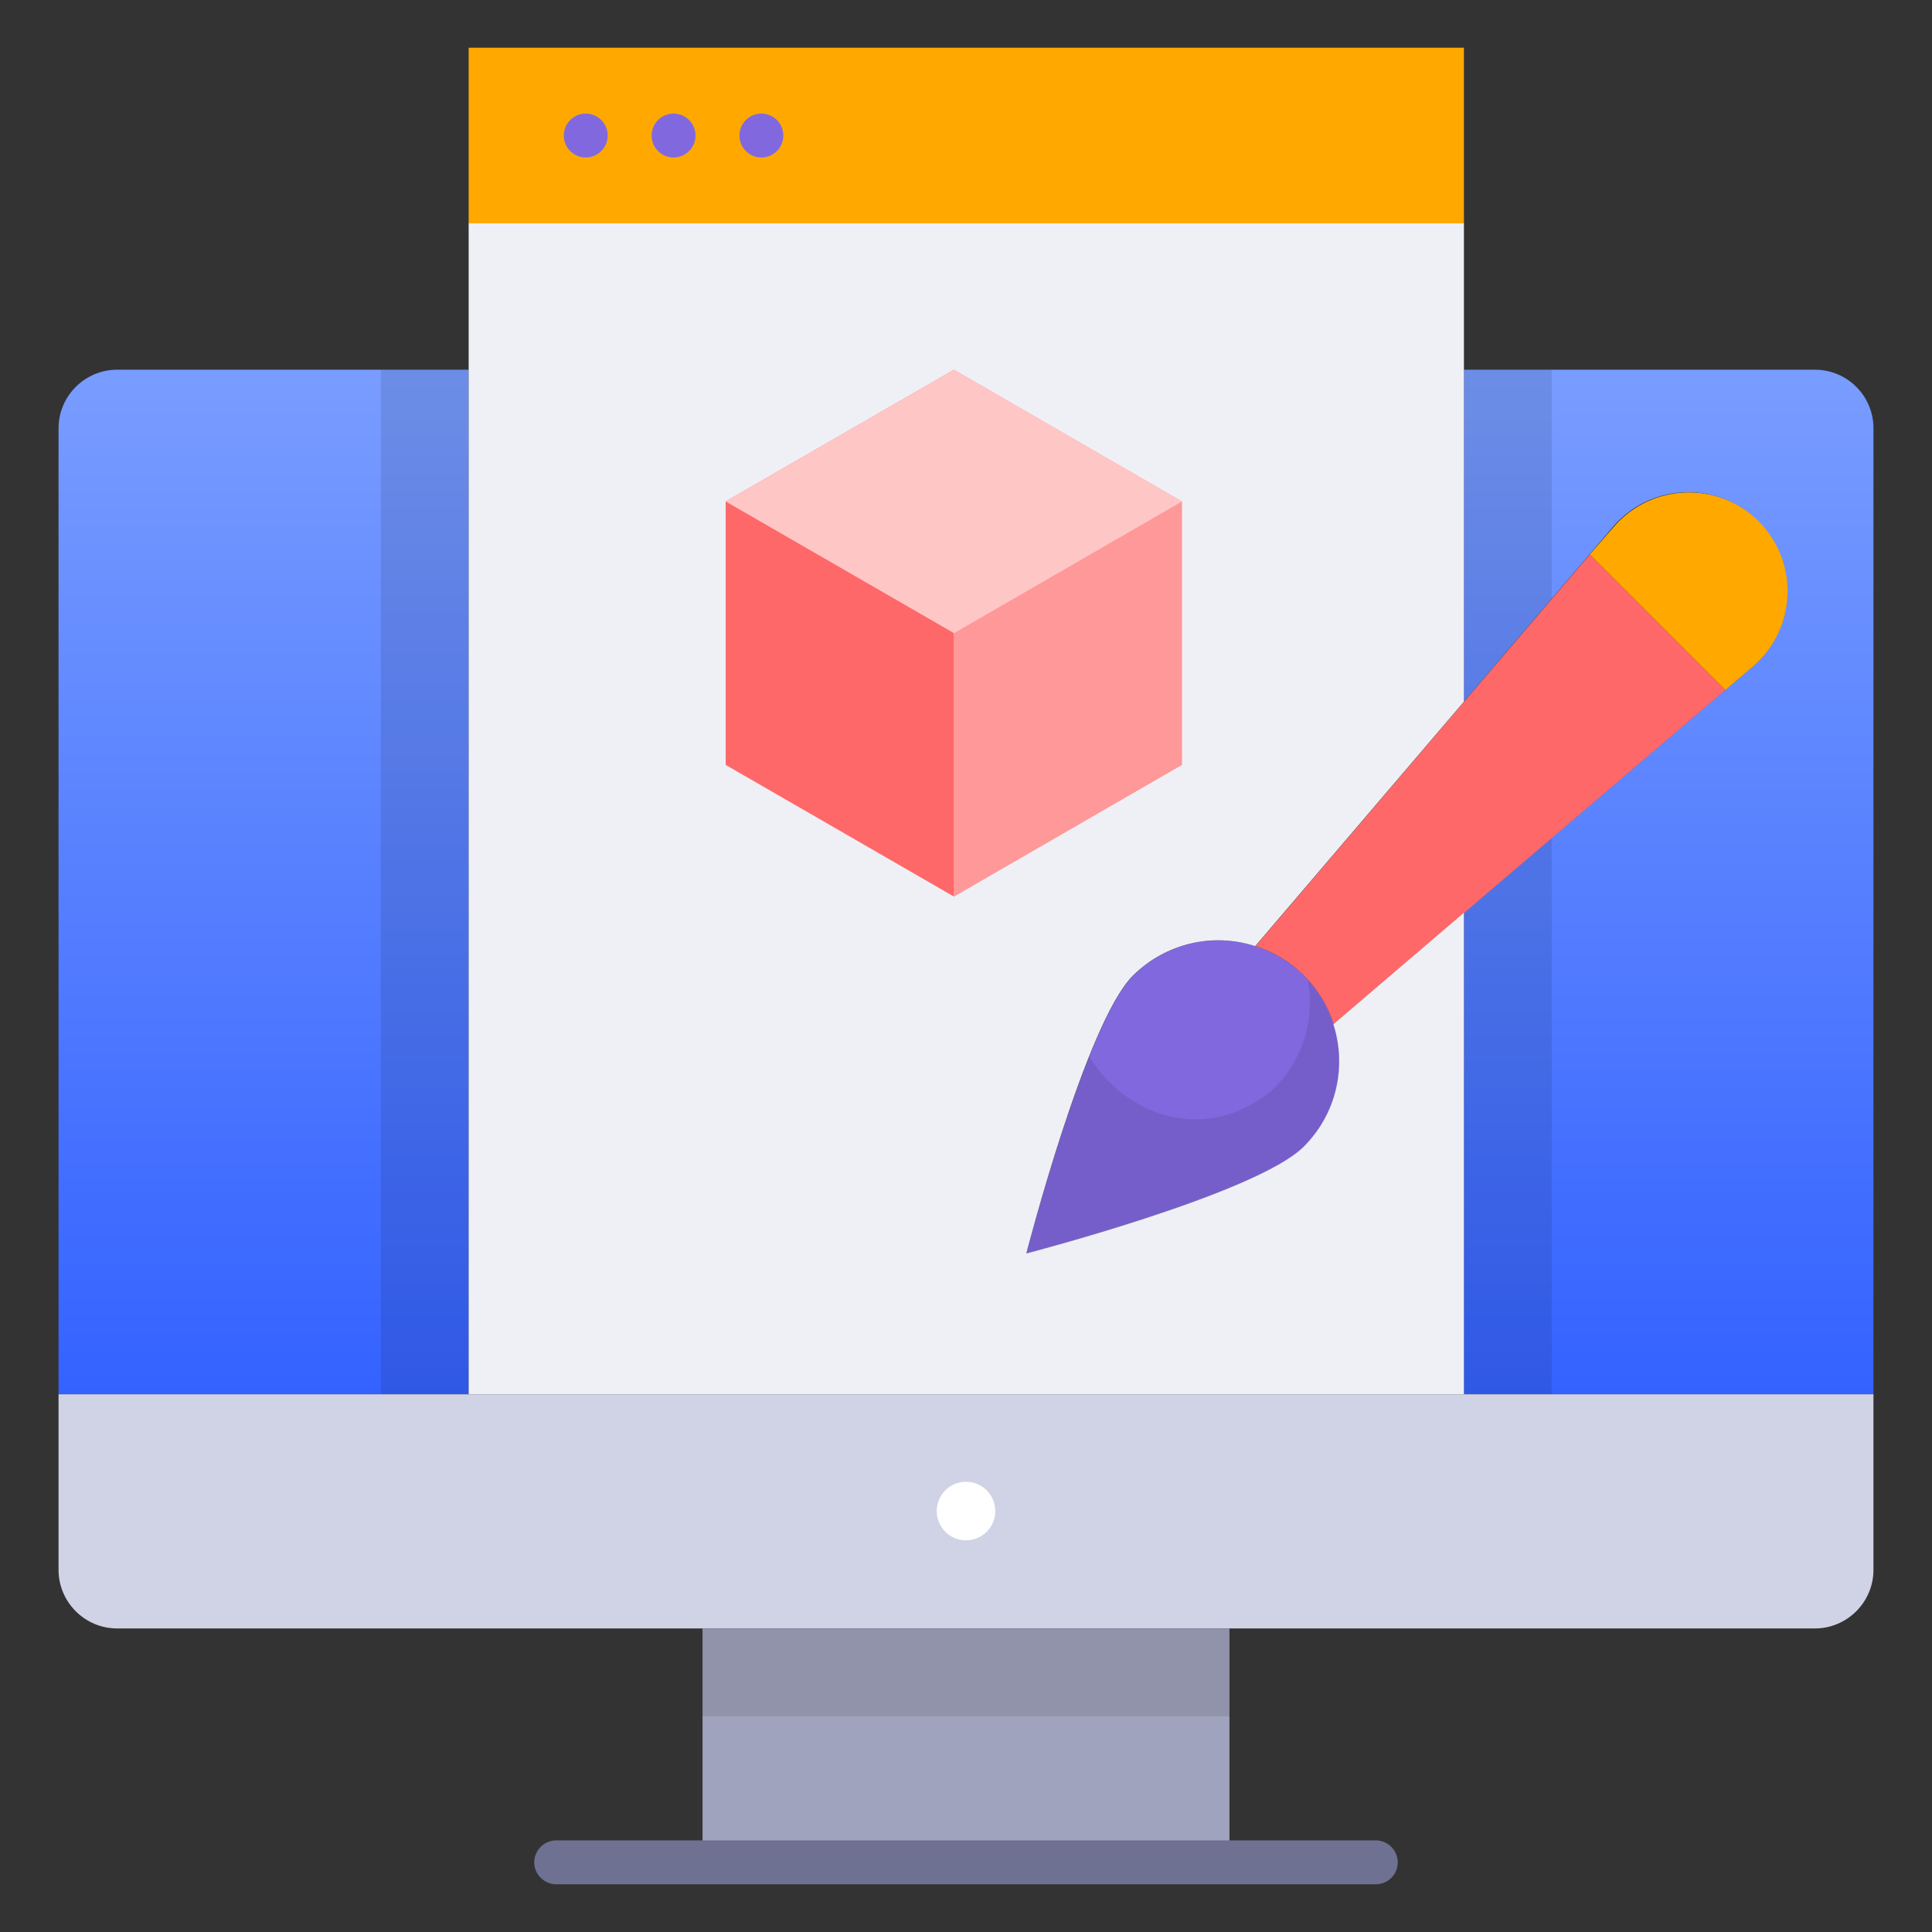 <svg xmlns="http://www.w3.org/2000/svg" enable-background="new 0 0 66 66" viewBox="0 0 66 66"><rect x="0" y="0" width="66" height="66" fill="#333333" stroke="none"/><linearGradient id="a" x1="57.007" x2="57.007" y1="47.664" y2="12.88" gradientUnits="userSpaceOnUse"><stop offset="0" stop-color="#3462ff"/><stop offset="1" stop-color="#789cff"/></linearGradient><path fill="url(#a)" d="M62,12.63H50.01v11.34l4.29-5.03L55.1,18c1.28-1.5,3.57-1.59,4.96-0.19c1.4,1.39,1.31,3.68-0.19,4.96l-0.94,0.8l-8.92,7.61v16.45H64v-33C64,13.52,63.1,12.63,62,12.63z"/><linearGradient id="b" x1="9.007" x2="9.007" y1="47.664" y2="12.88" gradientUnits="userSpaceOnUse"><stop offset="0" stop-color="#3462ff"/><stop offset="1" stop-color="#789cff"/></linearGradient><path fill="url(#b)" d="M4,12.63c-1.1,0-2,0.9-2,2v33h14.01v-35H4z"/><rect width="3" height="35" x="13.01" y="12.63" opacity=".1"/><g opacity=".1"><polygon points="50.01 23.96 53.01 20.45 53.01 12.63 50.01 12.63"/><polygon points="53.01 28.62 50.01 31.18 50.01 47.63 53.01 47.63"/></g><path fill="#8268df" d="M38.71,33.33c1.61-1.61,4.23-1.61,5.84,0c1.61,1.61,1.61,4.23,0,5.84s-9.49,3.65-9.49,3.65S37.1,34.94,38.71,33.33z"/><path d="M44.68,33.49c0.24,1.29-0.14,2.67-1.14,3.67c-0.13,0.13-0.31,0.27-0.53,0.41c-2.21,1.44-4.7,0.37-5.81-1.5c-1.15,2.87-2.16,6.74-2.16,6.74s7.87-2.04,9.49-3.65C46.11,37.6,46.14,35.12,44.68,33.49z" opacity=".1"/><path fill="#ff6868" d="M42.89,32.32c0.61,0.19,1.18,0.53,1.66,1.01s0.82,1.05,1.01,1.66l13.38-11.42l-4.63-4.63L42.89,32.32z"/><path fill="#ffa900" d="M54.31,18.94l4.63,4.63l0.94-0.8c1.5-1.28,1.59-3.57,0.2-4.96c-1.39-1.39-3.68-1.3-4.96,0.2L54.31,18.94z"/><path fill="#eff0f6" d="M45.55,34.99c0.46,1.43,0.12,3.05-1.01,4.18c-1.61,1.61-9.48,3.65-9.48,3.65s2.03-7.88,3.64-9.49c1.14-1.13,2.76-1.47,4.18-1.01l7.13-8.35V7.63h-34v40h34V31.18L45.55,34.99z"/><rect width="34" height="6" x="16.01" y="1.63" fill="#ffa900"/><circle cx="20.01" cy="4.63" r=".75" fill="#8268df"/><circle cx="23.01" cy="4.63" r=".75" fill="#8268df"/><circle cx="26.01" cy="4.63" r=".75" fill="#8268df"/><path fill="#d0d3e5" d="M2,47.63v6c0,1.1,0.9,2,2,2h58c1.1,0,2-0.9,2-2v-6H2z"/><rect width="18" height="8" x="24" y="55.63" fill="#a0a3bd"/><rect width="18" height="3" x="24" y="55.63" opacity=".1"/><path fill="#6e7191" d="M47,64.37H19c-0.41,0-0.75-0.34-0.75-0.75c0-0.41,0.34-0.75,0.75-0.75h28c0.41,0,0.75,0.34,0.75,0.75C47.75,64.04,47.41,64.37,47,64.37z"/><polygon fill="#ff9898" points="32.59 12.63 32.59 30.63 40.38 26.13 40.38 17.13"/><polygon fill="#ff6868" points="24.79 17.13 24.79 26.13 32.59 30.63 32.59 12.63"/><polygon fill="#ffc6c6" points="40.38 17.13 40.38 17.13 32.59 12.63 24.79 17.13 24.79 17.13 32.59 21.63"/><circle cx="33" cy="51.62" r="1" fill="#fff"/></svg>